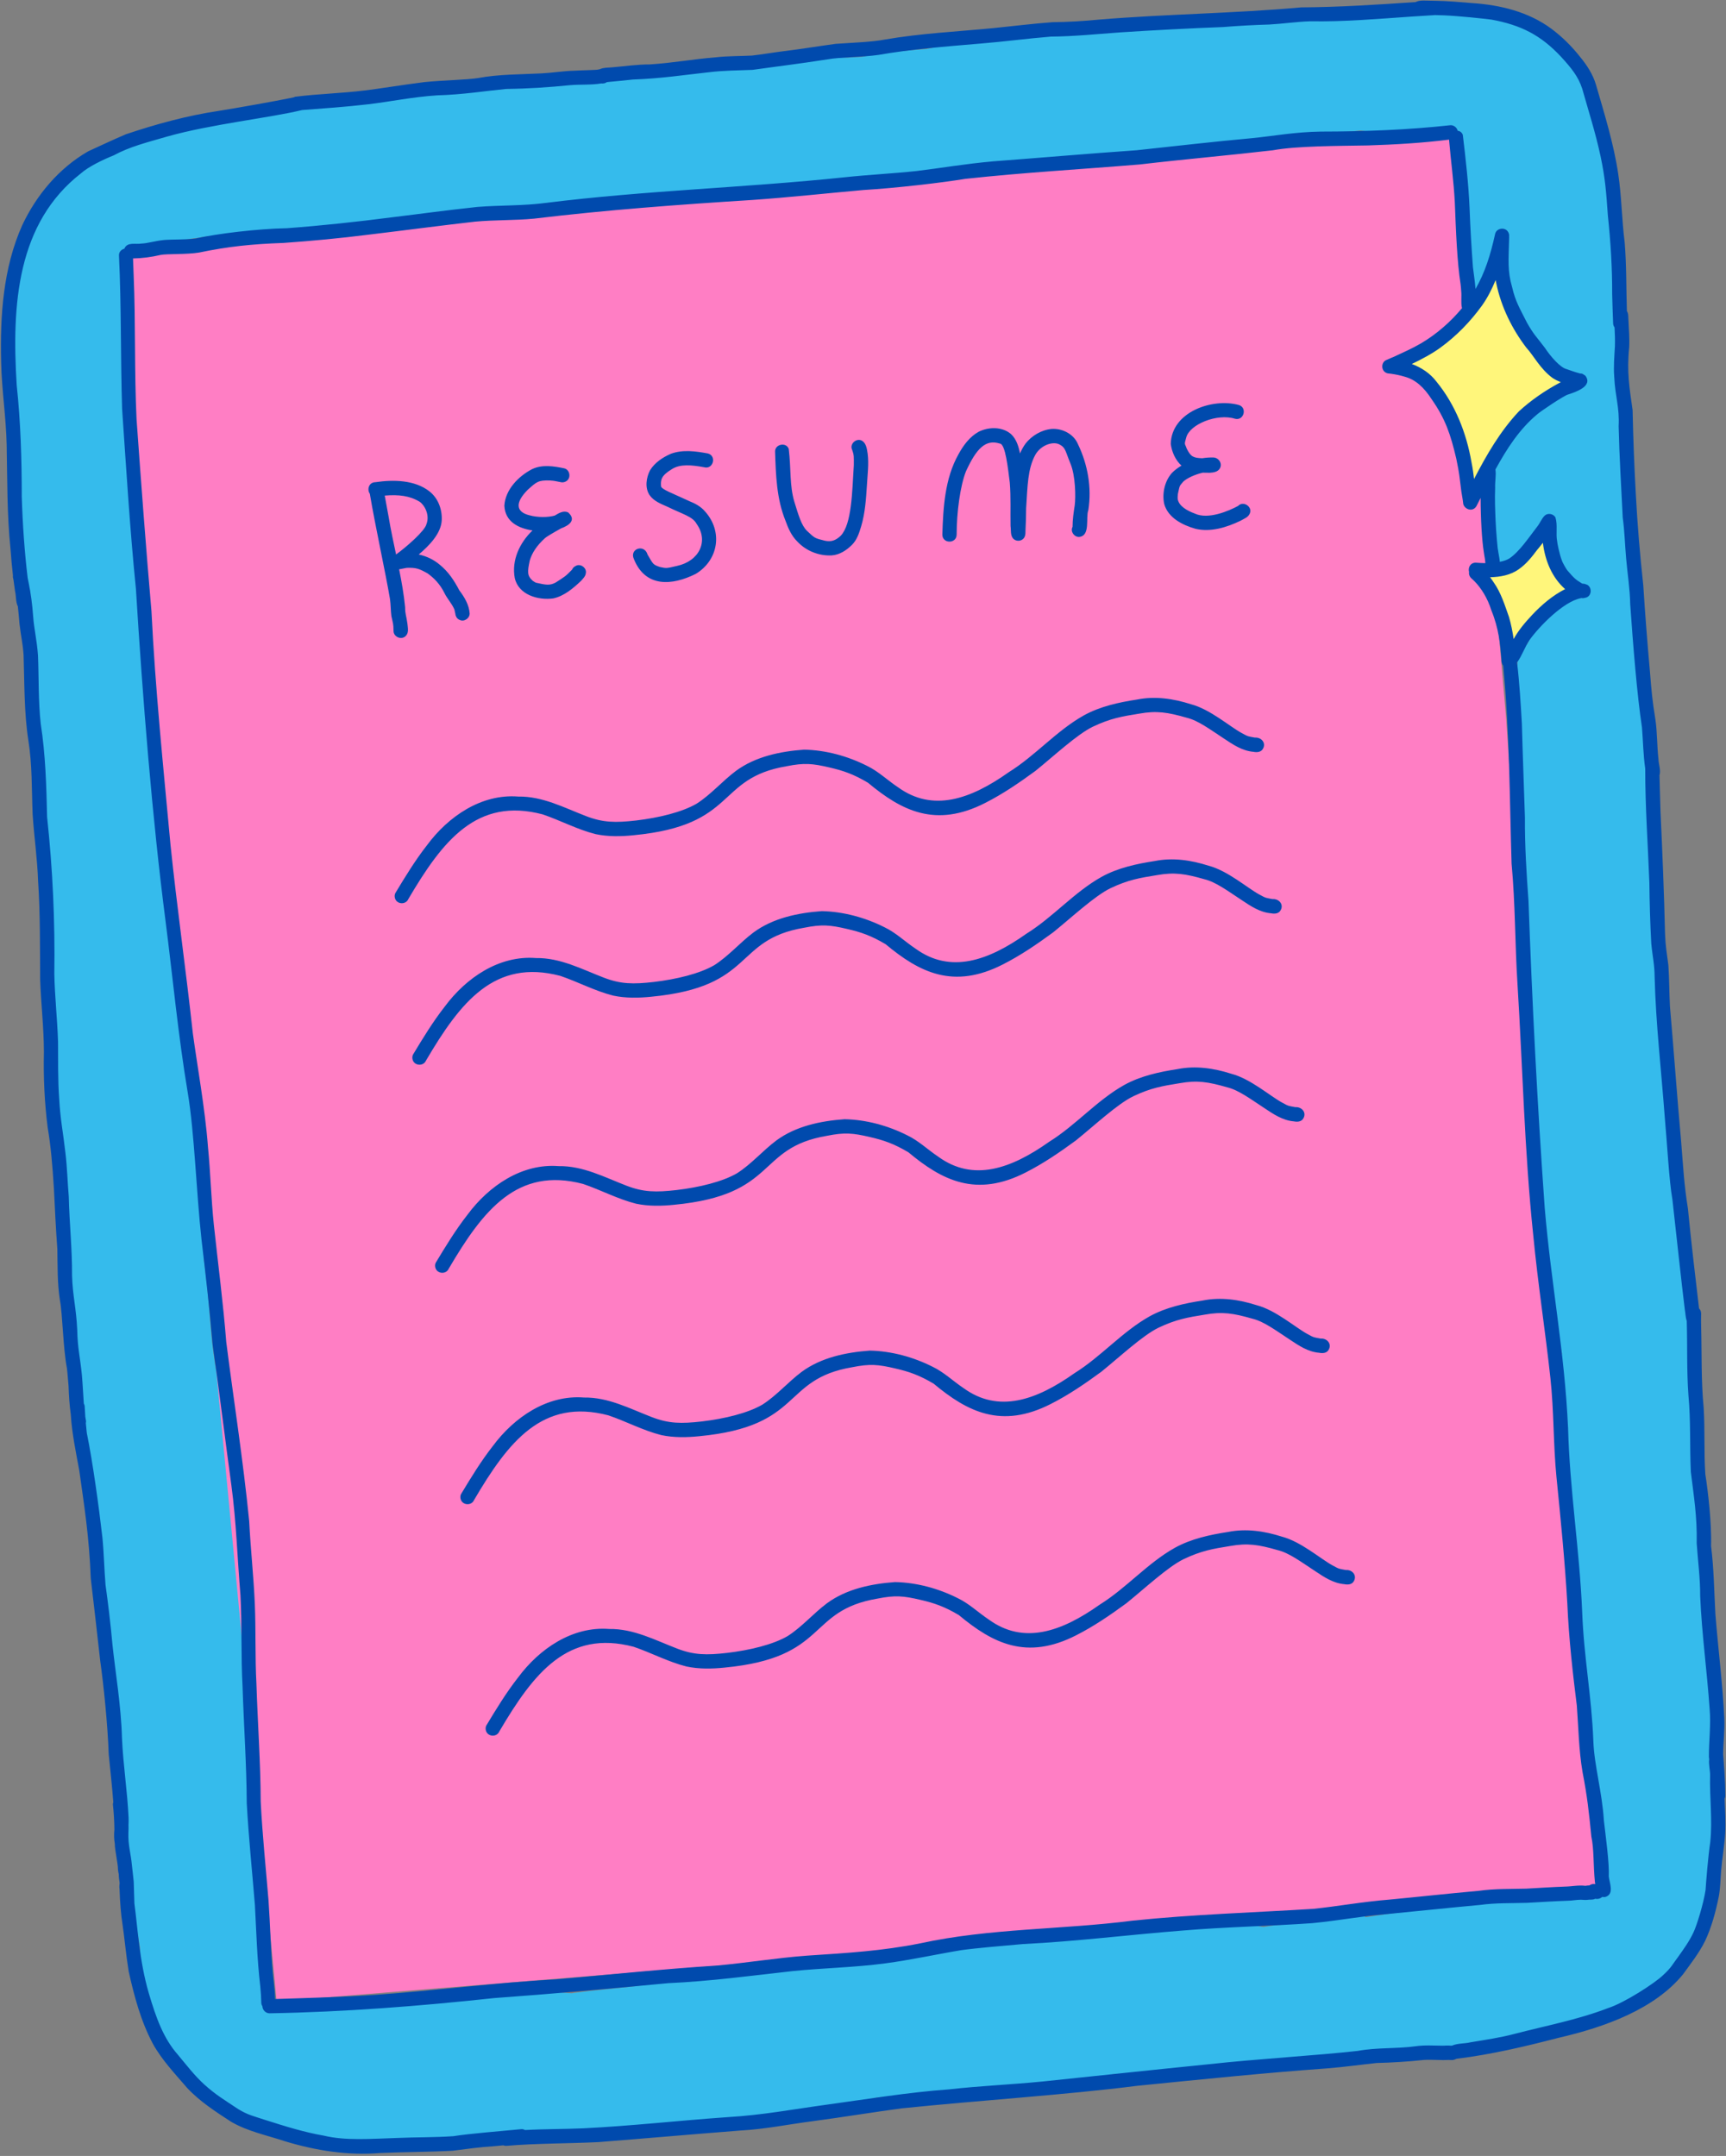<?xml version="1.0" encoding="UTF-8" standalone="no"?><svg xmlns="http://www.w3.org/2000/svg" xmlns:xlink="http://www.w3.org/1999/xlink" fill="#004aad" height="452.7" preserveAspectRatio="xMidYMid meet" version="1" viewBox="-0.2 -0.1 362.4 452.7" width="362.4" zoomAndPan="magnify"><rect x="-0.2" y="-0.1" width="362.4" height="452.7" fill="#808080" stroke="none"/><g id="change1_1"><path d="M318,168.52c0.01-0.06,0.02-0.12,0.03-0.17c0,0,0,0,0,0C318.02,168.41,318.01,168.47,318,168.52z M8.21,154.93c0.01,0.04,0.01,0.09,0.02,0.14c0,0,0-0.01,0-0.01C8.23,155.01,8.22,154.97,8.21,154.93z M359.74,387.81 c-0.4,2.03-0.49,4.17-0.92,6.21c0.7,0.92,0.62,2.29,0.47,3.43c-0.27,6.52-2.7,10.72-7.6,14.88c-0.03,0.03-0.06,0.06-0.09,0.09 c-1.32,1.8-2.7,3.57-4.32,5.1c-1.49,1.26-3.18,2.27-4.89,3.2c-1.4,0.78-2.89,1.38-4.39,1.95c-0.79,0.26-1.63,0.6-2.48,0.63 c-2.74,1.25-5.52,2.31-8.3,3.25c-6.66,2.18-13.68,3.24-20.67,3.47c-3.23,0.08-6.43-0.54-9.66-0.3c-2,0.1-3.25,0.56-6.48,1.07 c-2.91,0.31-5.86,0.54-8.79,0.5c-0.46,0.33-1.03,0.53-1.68,0.5c-4.11,0.58-12.86,1.71-19.21,1.9c-3.25,0.23-6.98,1.16-11.73,2 c-1.47,0.4-2.87,0-3.6-0.9c-1.2,0.09-2.4,0.1-3.6,0.02c-2.8,0.22-5.6,0.46-8.4,0.67c-1.35,0.22-2.71,0.43-4.06,0.65 c-6.2,1.12-12.38,2.31-18.66,2.86c-7.9,1.14-15.89,0.32-23.81,1.06c-0.93,0.1-1.87,0.19-2.8,0.27c-1.39,0.33-2.88,0.43-4.22,0.83 c-10.39,2.32-18.57,3.35-28.09,4.47c-3.3,0.37-4.87-0.12-7.02-0.3c-1.12,0.56-2.52,0.7-3.68,1.04c-6.76,1.52-13.7,1.55-20.6,1.28 c-4.42,0.16-8.85,0.17-13.27,0.02c-0.66-0.04-1.32-0.09-1.98-0.14c-0.12,0.23-0.27,0.47-0.47,0.69c-1.42,1.23-3.56,0.73-5.3,1 c-4.38,0.26-8.75,0.52-13.13,0.68c-6.9,0.44-15.12-0.23-18.97-0.88c-0.23,0-0.46,0.01-0.68-0.01c-0.02,0-0.04,0-0.07,0V449 c-0.39-0.03-0.77-0.1-1.11-0.26c-4.42-0.63-8.63-2.18-12.8-3.75c-2.46-0.95-4.55-2.6-6.8-3.93c-2.78-1.62-5.45-3.51-7.5-6.02 c-0.65-0.85-1.59-1.76-1.64-2.87c-0.7-0.82-1.46-1.77-2.31-2.92c-0.51-0.67-0.96-1.38-1.41-2.09c-0.56-0.78-1.25-1.7-1.66-2.62 c-0.01-0.01-0.02-0.02-0.02-0.04c0,0,0,0,0.01,0c-0.38-0.86-0.5-1.73-0.03-2.5c-0.57-0.86-0.94-1.82-1.15-2.83 c-0.95-3.41-0.85-7.01-1.01-10.53c-0.01-0.05-0.01-0.11-0.02-0.16c0.09,0.72-0.26-1.47-0.43-2.52c-0.46-1.64-0.85-3.29-1.05-4.99 c-0.02-1.67,0.42-3.32,0.17-5c-0.63-3.77-2.26-14.01-2.39-20.28c-0.15-3.24-0.85-6.43-0.75-9.68c-0.37-5.54-0.69-11.08-1.17-16.61 c-0.06-0.56-0.12-1.12-0.19-1.68c-0.24-0.63-0.36-1.34-0.46-1.98c-0.46-2.41-0.65-4.87-1.22-7.25c-1.09-3.06-1.15-6.28-1.39-9.48 c-1.12-7.19-1.09-17.95-2.18-27.19c-0.8-6.54-1.98-18.16-2.98-25.41c-0.36-3.06-0.23-6.14-0.22-9.22c-0.15-2.03-0.21-4.05-0.2-6.08 c-0.4-1.84-0.86-3.69-1.35-5.19c-0.78-3.55,0.29-5.06,0.25-7.35c-0.48-3.2-0.95-6.4-1.26-9.61c-0.13-3.99-0.28-7.97-0.66-11.95 c-0.06-2.12-0.21-4.39-0.41-6.43c-0.02-0.14-0.05-0.29-0.07-0.43c-0.27-1.64-0.51-3.28-0.73-4.93c-0.11-0.89-0.31-1.85,0.2-2.66 c0.21-0.31,0.44-0.56,0.69-0.75c0-0.29,0.01-0.59,0.01-0.88c-0.19-1.37-0.39-2.86-0.58-4.65c-0.29-2.64-0.31-5.3-0.29-7.95 c-0.04-0.27-0.07-0.55-0.11-0.84c-0.43-4.57-1.06-9.14-0.51-13.72c-0.17-3.93-0.32-7.85-0.26-11.79c-0.09-1.56-0.1-3.12-0.08-4.67 c-0.1-0.43-0.14-0.88-0.19-1.33c-0.07-0.3-0.24-1.2-0.31-1.59c-0.13-0.72-0.3-1.44-0.41-2.17c-0.42-2.3-0.29-4.63-0.35-6.95 c0-0.08-0.01-0.15-0.01-0.21c0.01,0.07,0.02,0.14,0.04,0.24c-0.01-0.08-0.03-0.17-0.04-0.25c-0.03-0.38-0.07-0.48-0.02-0.13 c-0.21-1.32-0.46-2.65-0.5-3.99c0.13-3.29-0.48-6.54-0.58-9.82c-0.1-5.32-0.77-6.47-1.53-12.12c-0.58-2.94-0.27-5.91-0.19-8.89 c-0.29-1.4-0.59-2.79-0.87-4.19c-0.38-2.31-1.1-4.68-0.72-7.03c0.07-0.22,0.16-0.42,0.26-0.61c-0.09-0.8-0.17-1.61-0.25-2.41 c-0.34-3.76-0.49-7.54-0.46-11.31c-0.61-1.36-0.57-3.45-0.53-5.13C2.8,88.26,2.75,87.08,2.7,85.9c-0.18-3.86-0.27-7.72-0.08-11.58 c-0.26-1.95-0.28-3.91-0.07-5.87c0.1-1.68,0.3-3.34,0.57-4.99c-0.01-0.08-0.01-0.16-0.02-0.24c0.09-1.61,0.52-3.19,0.77-4.78 c0.44-2.52,0.66-5.14,1.64-7.52c0.88-1.58,1.74-3.2,2.68-4.75c2.66-5.44,6.64-10.34,12.06-13.07c2.39-1.45,4.93-2.64,7.55-3.62 c1.29-0.5,2.61-0.98,3.96-1.3c0.66-0.99,1.92-1.41,3.04-1.66c1.44-0.33,2.9-0.51,4.37-0.67c5.84-1.39,13.9-3.06,19.48-3.36 c4.38-0.5,8.76-0.45,13.15-0.35c4.51-0.91,9.12-1.35,13.7-1.76c1.66-0.21,3.74-0.57,6.91-0.77c1.54-0.07,3.09-0.1,4.63-0.17 c0.15-0.02,0.3-0.04,0.45-0.05c8.15-1.07,23.66-1.69,33.25-2.89c0.31-0.09,0.62-0.17,0.93-0.24c0.42-0.08,0.85-0.13,1.28-0.18 c-0.77,0.11,0.57-0.12,1.11-0.11c0.24,0.01,0.49,0.04,0.74,0.08c2.6-0.41,5.26-0.54,7.92-0.62c4.85-0.83,9.75-1.39,14.66-1.77 c1.46-0.1,2.92-0.21,4.39-0.29c3.43-0.54,6.96-1.06,10.58-1.42c1.81-0.11,3.61-0.04,5.42,0.05c0.26-0.02,0.51-0.03,0.76-0.04 c0.75-0.05,1.49-0.09,2.24-0.11c1.51-0.34,3.14-0.68,5.01-0.86c2.81-0.33,5.62-0.6,8.44-0.79c0.33-0.06,0.66-0.13,1-0.18 c5.67-1.58,11.54-2.39,17.4-2.84c3.54-0.24,7.09-0.12,10.61-0.58c3.85-0.22,7.7-0.48,11.56-0.58c4.39,0.23,8.75,0.18,13.12-0.25 c7.26-0.59,14.52-1.14,21.8-1.41c4.67-0.22,9.36-0.6,14.03-0.32c7.92-1.03,20.86-2.15,30.53-0.26c0.01,0,0.03,0,0.04,0.01 c0.26,0.03,0.34,0.04,0.32,0.04c1.41,0.14,2.87,0.07,4.18,0.63c0.69,0.26,1.22,0.82,1.86,1.16c0.86,0.52,1.79,0.9,2.68,1.36 c1.19,0.69,2.66,1.14,3.52,2.26c2.42,1.3,3.98,3.74,5.04,6.21c1.47,3.6,1.71,4.1,3.06,7.65c0.53,2.02,0.88,4.07,1.15,6.14 c0.48,1.95,0.77,3.86,1,5.68c0.38,1.61,0.77,3.21,0.94,4.86c0.1,1.25,0.13,2.51,0.17,3.77c0.12,1.28,0.17,2.57,0.2,3.86 c0.05,0.61,0.12,1.23,0.21,1.84c0.61,3.77,0.76,7.58,0.99,11.39c0.07,0.67,0.14,1.33,0.21,2c-0.16,0.05-0.31,0.12-0.46,0.2 c0,0.02,0,0.04,0.01,0.05c0.39,5.27,0.57,10.55,0.9,15.82c0.3,5.09,0.06,10.2,0.24,15.29c0.06,1.19,0.18,2.38,0.28,3.58 c0.05,0.27,0.09,0.54,0.15,0.81c0.43,1.98,0.93,3.82,0.94,5.85c0.01,2.06,0.03,4.12,0.21,6.16c0.21,2.41,1.06,4.59,1.57,6.94 c0,0.01,0.01,0.03,0.01,0.04c0.24,1.98,0.5,4.22,0.78,7.02c0.35,11.96,0.96,23.9,1.89,35.84c0.01,0.76-0.19,1.43-0.53,2 c0.08,1.61,0.15,3.21,0.23,4.82c0.13,4.01,0.25,8.02,0.27,12.03c0.03,2.32,0.04,4.65,0.06,6.97c0.58,2.04,0.34,4.26,0.52,6.38 c1.18,2.43,0.57,7.33,0.88,9.33c0.33,3.09,0.77,6.13,1.19,9.33c0.57,3.77,1.17,7.75,1.35,12.34c-0.06,1.69,0.51,4.08-0.7,5.33 c0.25,5.05,1.07,10.04,1.66,15.12c1.17,10.3,2.38,20.62,2.75,30.98c0.1,0.1,0.21,0.19,0.29,0.31c0.56,0.58,0.54,1.45,0.54,2.2 c0,1.48,0.01,2.95,0.05,4.43c0.21,6.28,0.26,12.56,0.43,18.84c0.03,1.42,0.06,2.83,0.07,4.25c0.1,0.12,0.2,0.23,0.27,0.37 c0.69,1.61,0.25,3.95,0.53,5.76c0.18,4.02,0.72,8.02,1.1,12.03c0.52,5.24,0.79,11.65,0.92,17.77c0.18,1.8,0.36,3.59,0.51,5.39 c0.51,7.2,0.95,14.4,1.04,21.62c0.08,3.01,0.56,6.03,0.25,9.03c-0.04,0.26-0.11,0.5-0.21,0.74c0.19,0.24,0.34,0.52,0.42,0.85 C360.72,381.53,360.08,384.72,359.74,387.81z M337.51,393.74c-1.1-1.41-0.72-4.16-1.09-5.87c-0.04-1.19-0.31-2.46-0.24-3.67 c-0.29-1.14-0.52-2.29-0.71-3.45c-0.4-1.04-0.43-2.25-0.66-3.33c-0.46-2.86-0.64-5.75-0.6-8.64c0.13-1.24-0.16-2.65,0.02-3.91 c-0.17-1.25-0.33-2.51-0.45-3.77c0-0.02,0-0.03,0-0.04c-0.12-0.89-0.25-1.78-0.35-2.67c-0.1-0.75-0.23-1.56,0.03-2.28 c-0.37-1.79-0.74-3.63-1.03-5.4c-0.99-6.8-1.51-13.66-2.08-20.5c-0.16-2.53-0.22-5.07-0.24-7.61c0.05-0.88-0.08-1.96,0.03-2.92 c-0.2-1.34-0.37-2.68-0.55-4.02c-0.63-3.88-1.16-7.78-1.47-11.71c-0.51-4.03-0.75-10.45-0.99-14.19c-0.05-0.13-0.1-0.27-0.13-0.41 c-0.25-1.31-0.54-2.79,0.07-4.04c0.08-0.14,0.17-0.26,0.27-0.38c0.09-0.24,0.19-0.47,0.36-0.68c0.02-0.03,0.05-0.05,0.07-0.07 c-0.58-2.7-1.01-5.45-1.55-8.15c-0.39-2.6-0.76-5.21-1.11-7.82c-0.35-1.85-0.69-3.71-0.99-5.57c-0.3-1.88-0.39-4.69-0.45-7.1 c-0.16-1.28-0.41-2.79-0.4-4.13c-0.67-4.06-1-8.21-1.42-12.27c-0.05-1-0.09-2-0.13-3c-0.37-2.73-0.72-5.45-1.01-8.19 c-0.38-4.38-0.54-9.72-0.95-13.39c-0.02-0.1-0.03-0.19-0.05-0.29c-0.1-0.98-0.44-2.08-0.43-3.1c-0.01-0.05-0.01-0.1-0.02-0.15h0.02 c0.03-0.64,0.22-1.25,0.72-1.77c0.31-0.32,0.7-0.52,1.12-0.63c-0.5-2.86-1.06-5.86-1.47-9.31c-0.61-7.64-0.9-18.57-1.13-25.87 c-0.26-0.19-0.48-0.43-0.65-0.74c-0.71-1.18-0.06-2.56,0.07-3.82c0.02-0.13,0.04-0.25,0.06-0.38c-0.05,0.34-0.07,0.77,0,0.06 c0.01-0.08,0.02-0.15,0.03-0.22c0,0,0-0.01,0-0.01c0,0,0,0,0,0.01c0.01-0.07,0.02-0.14,0.03-0.2c0.15-0.76,0.64-1.38,1.26-1.77 c-0.24-3.25-0.4-6.33-0.46-9.06c-0.13-2.81-0.23-5.63-0.34-8.45c-0.26-1.3-0.46-2.6-0.55-3.93c-0.03-1.72,0.18-3.43,0.44-5.12 c-0.11-1.75,0.62-3.6,2.01-4.6c1.41-2.82,3.32-5.37,5.44-7.69c1.5-1.55,3.15-3.1,5.16-3.9c-0.01-0.06-0.03-0.11-0.04-0.17 c-1.78-1.07-3.21-2.74-3.91-4.7c-0.95-2.7-1.57-5.54-1.88-8.4c-0.47,0.47-0.95,0.92-1.41,1.4c-1.78,1.92-3.69,3.79-5.96,5.12 c-3.9,4.31-7.05-1.26-5.64-5.7c0.03-0.03,0.06-0.05,0.09-0.08c0.09-0.85,0.26-1.7,0.25-2.52c0.28-3.42,0.81-6.81,0.99-10.24 c-0.22-3.39,2.66-5.77,4.78-8.04c2.2-2.19,4.65-4.1,7.11-6c-0.33,0.25-0.69,0.53-0.22,0.17c0.45-0.35,3.76-3.4,6.89-3.71 c-0.18-0.44-0.15-0.63-0.42-1.09c-0.39-0.19-0.8-0.34-1.16-0.58c-3.96-2.74-6.74-4.61-10.22-10.22c-1.17-1.89-2.02-3.95-2.87-6 c-1.04-2.35-2.2-4.64-3.09-7.05c-0.06,0.1-0.12,0.21-0.18,0.31c-0.29,0.56-0.67,1.1-1.07,1.57c-0.01,0.01-0.01,0.02-0.02,0.03 c0,0,0,0-0.01,0c0,0,0,0,0,0.01c0,0,0,0,0,0c-0.37,0.35-0.77,0.6-1.16,0.79c-0.01,0.14-0.03,0.27-0.06,0.41 c0.06,0.35,0,0.73-0.26,1.07c-0.02,0.04-0.05,0.07-0.07,0.11c-0.19,0.57-0.46,1.15-1.05,1.36c-0.8,0.39-1.79-0.13-2.02-0.97 c0-0.03,0-0.06-0.01-0.09c-0.2-0.29-0.33-0.66-0.31-1.11c0.01-0.33,0.05-0.67,0.13-0.99c-1.7-1.05-2.67-3.31-1.49-5.35 c0.06-1.88,0.28-3.85,1.25-5.44c0.05-1.57-0.29-4.66-0.58-7.65c-0.25-2.06-0.9-5.76-2.08-10.31c-0.14-0.66-0.33-1.32-0.49-1.99 c-3.29-0.17-6.57-0.5-9.86-0.45c-0.26-0.01-3.8,0.69-6.12,0.55c-1.96-0.13-2.51-0.28-3.38-0.37c-1.57,0.16-3.14,0.34-4.72,0.44 c-2.87,0.23-5.74,0.38-8.62,0.43c-3.66,0.6-7.23,1.74-10.96,1.86c-4.52,0.14-9.03,0.37-13.54,0.65c-0.58-0.01-1.15,0-1.72,0 c-3.17,0.58-6.38,1.03-9.52,1.7c-7.29,0.94-12.41,1.44-18.59,2.2c-5.43,0.48-10.89,0.06-16.31,0.74c-3.54,0.3-3.8,0.45-7.55,1.19 c-2.41,0.35-6.97,0.95-8.45,1.05c-0.19,0.04-0.37,0.09-0.56,0.13c-1.08,0.39-2.07,0.15-2.76-0.4c-1.97,0.27-3.94,0.53-5.91,0.77 c-4.63,0.64-9.29,0.87-13.95,1c-0.24,0.05-0.49,0.11-0.73,0.15c-8.8,1.07-14.45,1.53-21.15,2.63c-3.98,0.58-8.03,0.38-12.03,0.33 c-1.77-0.09-3.55-0.18-5.33-0.21c-0.56-0.04-1.16,0.04-1.7-0.08c-0.01,0-0.02,0-0.03,0c-8.45,0.81-16.89,1.74-25.33,2.7 c-8.43,0.87-16.83,1.88-25.24,2.88c-7.61,0.5-16.43,1.44-22,2.26c-1.39,0.17-2.87,0.66-4.25,0.28c-0.37-0.09-0.7-0.28-0.97-0.52 c-0.47,0.08-0.95,0.16-1.41,0.23c-0.14,0.03-0.27,0.04-0.41,0.07c-0.01,0-0.02,0-0.03,0.01c0,0-0.01,0-0.01,0 c-0.35,0.06-0.71,0.1-1.06,0.13c-0.96,0.14-2.12,0.34-3.28,0.44c-0.02,0-0.05,0.01-0.07,0.01c-0.1,0.01-0.2,0.01-0.3,0.02 c-0.87,0.06-1.72,0.06-2.48-0.07c-0.26,0.05-0.53,0.1-0.79,0.15c-1.95,0.49-3.87,1.14-5.87,1.39c-0.19,0.44-0.39,0.85-0.58,1.22 c-0.09,0.19-0.27,0.62-0.45,1.02c0.18,2.19-0.34,4.39-0.59,6.56c-0.08,1.66-0.11,3.32-0.02,4.98c0.42,7.51,0.58,15.03,0.6,22.55 c-0.27,7.71,0.65,15.38,0.69,23.08c0,0.02,0,0.03,0,0.05c0.44,1.28,0.49,2.89,0.77,4.02c0.05,0.38,0.09,0.77,0.13,1.16 c0.82,5.82,0.86,11.72,1.32,17.58c0,0,0,0.01,0,0.01c0.29,0.24,0.53,0.55,0.67,0.94c0.07,0.4,0.11,0.81,0.16,1.22 c0.01-0.07,0.02-0.12,0.02-0.14c-0.01,0.05-0.01,0.11-0.01,0.16c0.53,4.46,0,9.07,0.36,13.56c0.37,8.23,2.04,13.78,2.68,22.63 c0.48,4.86,1.44,9.81,0.96,14.7c-0.02,0.11-0.06,0.21-0.09,0.31c1.88,12.54,3.36,24.65,4.82,35.77c0,0.24-0.04,0.47-0.1,0.68 c0.94,7.36,1.76,14.53,2.56,23.03c0.01,0.26-0.03,0.51-0.1,0.74c0.39,5.57,0.59,11.15,0.97,16.72c0.14,0.99,0.27,2.02,0.38,3.12 c1.04,8.34,0.95,13.93,2.42,21.35c1.62,8.82,3.69,17.57,4.48,26.52c0.08,3.13,0.93,6.91-0.27,9.88c0.85,11.4,2.53,22.75,1.94,34.2 c-0.06,2.72-0.12,5.45,0.08,8.16c0.75,6.4,1.57,11.22,2.45,18.62c0.51,4.76,0.52,9.54,0.9,14.31c0.4,4.3,0.92,5.83,1.31,10.73 c-0.16,2.83-0.48,2.22-0.41,4.76c0.05,1.88,0.32,3.18,0.69,4.86c0.51-0.01,1.03-0.03,1.54-0.02c3.52,0.07,7.04,0.04,10.56-0.19 c5.73-0.76,11.48-0.13,17.22-0.16c8.32-0.49,13.19-1.71,21.59-2.35c3.52-0.39,7.03-0.21,10.54,0.12c0.61,0.04,1.22,0.08,1.83,0.12 c0.12-0.02,0.24-0.04,0.36-0.07c4.28-0.56,8.58-0.91,12.87-1.41c5.87-0.73,11.02-1.49,17.14-2.22c8.45-0.51,17.25-1.59,24-2.51 c0,0,0.01,0,0.01,0c0,0,0,0,0,0c0.22-0.03,0.45-0.06,0.66-0.09c0.3-0.01,0.57,0.06,0.82,0.15c4.77-1.1,9.52-2.35,14.42-2.72 c7.44-0.72,14.93-0.73,22.38-1.41c7.54-0.64,17.35-3.08,25.59-3.36c6.27,0.15,12.46-1.71,18.72-1.33c2.76,0.22,5.5,0.61,8.23,1.05 c1.47-0.24,2.94-0.41,4.42-0.53c0.43-0.45,1-0.77,1.63-0.8c3.99-0.24,10.52-0.5,12.26-0.9c0.16-0.02,0.32-0.05,0.47-0.08 c0.6-0.18,1.23-0.26,1.87-0.13c0.3,0.08,0.58,0.21,0.82,0.39c2.8-0.41,5.6-0.83,8.41-1.21c6.41-0.95,9.39-1.4,15.6-2.61 c4.44-0.37,8.88,0.13,13.32,0.11c3.07-0.51,6.15-0.94,9.24-1.33c1.34-0.06,2.71-0.34,4.05-0.32 C337.26,396.04,337.3,394.83,337.51,393.74z" fill="#35bbec"/></g><g id="change2_1"><path d="M305.43,27.78l10.62,123.11l6.26,95.17l15.01,151.47L57.88,420.14L33.95,170.04l-6.29-69.17l-1.09-48.21" fill="#ff7ec4"/></g><g id="change3_1"><path d="M329.81,123.66c-0.06,1.04-0.89,1.76-1.82,2.1c-0.32,0.18-1.35,0.68-1.82,0.86 c-0.33,0.15-0.81,0.37-1.03,0.51c-0.16,0.1-0.31,0.19-0.42,0.27c-2.03,1.67-2.04,2-3.48,4.83c-0.33,0.84-0.54,1.76-1.17,2.43 c-0.96,0.95-2.61,0.99-3.56,0.01c-0.8-0.8-0.76-1.96-0.88-3.02c-0.14-1.42-0.6-3.73-1.24-6.68c0-0.01,0-0.01-0.01-0.02 c-0.06-0.06-0.11-0.12-0.18-0.18c-0.34-0.24-0.7-0.46-1.07-0.67c-0.86-0.4-1.41-1.33-1.42-2.26c-0.1-0.94,0.28-1.92,1.18-2.43 c1.02-0.59,2.08-0.26,3.07,0.21c0.38-0.54,0.94-0.96,1.56-1.21c0.77-0.49,1.56-0.98,2.43-1.06c0.06-0.12,0.13-0.23,0.18-0.35 c0.7-1.24,0.98-3.05,2.43-3.62c1.29-0.65,3.04,0.24,3.38,1.62c0.15,0.96,0.19,1.91,0.3,2.87c0.12,0.9,0.15,1.47,0.53,2.17 c0.05,0.05,0.11,0.1,0.17,0.15c0.19,0.14,0.47,0.35,0.68,0.47c0.17,0.11,0.34,0.2,0.52,0.29 C329.24,121.34,330.05,122.51,329.81,123.66z M316.96,90.16c0.04-0.05,0.09-0.11,0.15-0.19c2.07-2.06,4.36-3.91,6.43-5.98 c0.1-0.09,0.2-0.17,0.3-0.25c0.95-0.71,2.1-1.05,3.07-1.71c1.77-0.9,1.96-3.55,0.18-4.55c-0.72-0.51-1.6-0.74-2.35-1.2 c-0.13-0.07-0.25-0.14-0.35-0.21c-1.87-1.94-2.45-2.72-3.37-4.04c-0.72-1.31-1.06-2.68-2.34-5.22c-1.11-1.82-0.91-1.1-1.59-2.32 c-0.04-0.08-0.08-0.14-0.1-0.19c-0.32-0.87-0.6-1.76-0.76-2.67c-0.13-1.26-0.11-2.7-1.37-3.37c-1.68-1.04-4.03,0.45-3.74,2.43 c0,0,0,0,0,0c0,0.03,0.01,0.06,0.01,0.1c-0.02,0.31-0.15,1.26-0.34,2.3c-0.02,0.01-0.04,0.01-0.06,0.03 c-0.95,0.6-1.39,1.67-1.98,2.58c-0.98,1.31-1.08,1.58-2.86,3.52c-1.89,1.79-1.39,1.39-3.67,2.68c-0.8,0.41-1.48,1.01-2.25,1.45 c-1.7,0.63-0.76,0.08-2.66,0.63c-1.63,0.55-2.04,2.9-0.8,4.05c1.4,1.1,1.79,0.6,2.11,0.78c0.26,0.04,0.64,0.16,0.88,0.24 c0.11,0.06,0.22,0.12,0.32,0.19c0.03,0.03,0.06,0.05,0.09,0.08c0.21,0.18,0.39,0.38,0.57,0.6c1.27,1.81,1.51,1.82,2.77,4.54 c1.31,2.17,0.98,3.01,2.78,5.83c0.12,0.13,0.26,0.22,0.4,0.31c0.1,0.68,0.17,1.22,0.19,1.55c0.12,1.83,0.25,3.65,0.39,5.48 c0.09,1.18-0.12,2.54,0.83,3.43c1,1.04,2.9,0.98,3.74-0.26c1.44-2.87,1.7-5.52,2.74-6.91C315.19,92.65,316.07,91.41,316.96,90.16z" fill="#fff67b"/></g><g id="change4_1"><path d="M85.01,133.42c0.67-0.68,0.41-1.69,0.34-2.53c-0.27-1.94-0.48-1.95-0.49-3.49c-0.26-2.68-0.73-5.33-1.26-7.97 c0.5-0.05,1.01-0.21,1.5-0.28c0.05-0.01,0.1-0.01,0.19-0.02c1.85-0.05,2.48,0.15,4.29,1.17c1.28,0.92,2.59,2.19,3.54,4.13 c0.58,1.18,1.51,2.15,2.05,3.36c0.04,0.1,0.08,0.23,0.09,0.33c0.04,0.21,0.1,0.41,0.14,0.62c0.01,0.14,0.06,0.41,0.14,0.54 c0.12,0.36,0.43,0.67,0.79,0.79c0.92,0.46,2.11-0.35,2.08-1.37c-0.13-1.82-1.08-3.4-2.16-4.83c-1.11-2.1-2.29-3.92-4.16-5.43 c-1.26-1.06-2.78-1.77-4.37-2.11c2.2-1.85,4.72-4.44,4.83-7.22c0.1-2.28-0.76-4.61-2.59-6.04c-3.08-2.42-7.6-2.47-11.33-1.92 c-1.41,0.01-1.8,1.55-1.18,2.42c1.19,7.03,3.3,16.58,4.23,22.09c0.18,1.2,0.14,2.41,0.3,3.61c0.38,1.75,0.41,1.5,0.45,3.08 C82.4,133.65,84.12,134.37,85.01,133.42z M81.42,108.55c-0.29-1.53-0.56-3.06-0.84-4.59c2.95-0.24,5.24,0.03,7.34,1.3 c0.99,0.68,2.19,2.74,1.41,4.73c-0.34,1.41-4.27,4.82-6.37,6.34C82.41,113.73,81.85,111.15,81.42,108.55z M105.7,106.11 c0.18-3.39,2.96-6.22,5.84-7.71c2.12-1,4.52-0.62,6.73-0.16c1.25,0.3,1.49,2.14,0.36,2.74c-0.34,0.2-0.77,0.26-1.16,0.15 c-1.48-0.27-0.96-0.24-2.2-0.34c-2.48-0.07-2.8,0.28-4.67,1.96c-2.65,2.66-2.52,4.61,0.29,5.33c1.77,0.51,3.99,0.48,5.39,0.08 c0.9-0.55,1.87-1.12,2.83-0.65c1.72,1.56,0.25,2.7-1.51,3.34c-1.48,0.81-3.17,1.83-3.31,1.99c-1.84,1.65-2.79,3.2-3.25,4.73 c-0.53,2.43-0.56,3.23,0.61,4.28c0.19,0.13,0.49,0.33,0.64,0.39c0.03,0.01,0.06,0.02,0.09,0.03c2.14,0.48,2.9,0.59,4.09-0.05 c1.8-1.17,2.03-1.24,3.37-2.63c0.21-0.15,0.08-0.54,1.09-0.97c0.98-0.3,2.09,0.62,1.87,1.65c-0.06,0.64-0.6,1.14-1,1.6 c-1.65,1.56-3.55,3.19-5.82,3.68c-3.21,0.44-7.3-0.74-8.1-4.28c-0.69-3.76,1.03-7.4,3.73-9.99 C108.67,110.84,105.87,109.47,105.7,106.11z M132.9,117.3c-1.01-2.18,2.2-3.26,2.87-0.94c1.23,2.11,1.14,2.09,2.6,2.6 c1.42,0.31,1.4,0.27,3.61-0.24c4.6-1,6.68-5.17,4.09-8.81c-0.85-1.58-2.92-2.02-6.05-3.57c-1.39-0.62-2.95-1.19-3.84-2.49 c-1.01-1.52-0.7-3.66,0.11-5.21c0.99-1.61,2.67-2.72,4.38-3.46c2.49-0.92,5.24-0.53,7.78-0.06c1.88,0.53,1.09,3.41-0.8,2.89 c-2.62-0.48-5.05-0.72-6.78,0.4c-2.22,1.35-2.41,2.21-2.27,3.66c0.03,0.06,0.07,0.12,0.11,0.18c0.09,0.11,0.6,0.5,1.49,0.91 c1.23,0.56,4.32,1.95,4.29,1.95c1.24,0.49,2.47,1.14,3.34,2.18c3.77,4.18,2.86,10.2-1.94,13.11 C140.88,122.9,135.32,123.29,132.9,117.3z M164.73,109.25c-1.88-4.61-2.03-9.61-2.19-14.51c-0.06-1.58,2.34-2.07,2.87-0.58 c0.51,4.26,0.15,7.65,1.17,11.08c0.89,2.9,1.48,4.94,2.63,6.1c1.68,1.57,1.59,1.56,3.79,2.1c1.28,0.26,2.2,0.02,3.35-1.07 c2.29-2.47,2.37-9.1,2.72-14.78c0-1.81,0.08-2.04-0.35-3.24c-0.61-1.26,0.96-2.61,2.13-1.87c0.86,0.57,0.98,1.76,1.13,2.71 c0.27,2.16-0.03,4.33-0.15,6.49c-0.19,2.93-0.37,5.89-1.21,8.72c-0.42,1.4-0.88,2.87-1.95,3.92c-1.14,1.14-2.59,2.08-4.23,2.2 c-2.7,0.14-5.4-0.94-7.24-2.92C165.98,112.4,165.29,110.82,164.73,109.25z M197.66,112.15c0.18-5.72,0.52-11.76,3.38-16.85 c1.01-1.86,2.33-3.66,4.21-4.72c2.1-1.07,4.98-1.13,6.83,0.47c1.13,1.06,1.6,2.59,1.88,4.07c0.31-0.71,0.68-1.4,1.14-2.04 c1.3-1.69,3.36-2.91,5.5-3.11c2.25-0.15,4.64,1.05,5.53,3.19c2.07,4.3,2.92,9.13,2.18,13.86c-0.6,1.55,0.51,5.44-1.96,5.62 c-1.04,0.02-1.83-1.14-1.37-2.08c0.01-0.01,0.01-0.02,0.02-0.04c0-1.51,0.22-2.99,0.45-4.48c0.23-1.69,0.19-6.25-0.91-8.84 c-1.02-2.48-1-3.27-2.15-3.9c-1.35-0.85-4.01-0.02-5.21,2.1c-1.61,2.95-1.62,6.48-1.93,11.21c-0.02,1.53-0.04,3.06-0.13,4.58 c0,0.23-0.01,0.46-0.02,0.69c0,0.05,0,0.05,0,0.01c-0.03,0.41-0.12,0.81-0.43,1.12c-0.56,0.58-1.56,0.58-2.12,0 c-0.65-0.7-0.44-1.77-0.57-2.65c-0.06-3.04,0.09-6.1-0.16-9.13c-0.38-2.91-0.9-8.13-2.09-8.19c-3-0.97-4.93,1.06-7.11,5.82 c-1.21,3.04-1.96,8.64-1.96,13.3C200.64,114.12,197.67,114.11,197.66,112.15z M245.88,99.19c0.59-0.59,1.26-1.09,1.99-1.52 c-1.27-1.15-2.03-2.88-2.25-4.55c0.14-6.68,8.64-9.7,14.26-8.19c1.88,0.53,1.09,3.41-0.8,2.89c-3.7-1.16-9.45,1.15-10.2,3.91 c-0.49,1.68-0.31,1.19,0.1,2.39c0.85,1.67,1.33,1.93,3.25,2c0.75-0.12,1.5-0.17,2.24-0.16c1.18-0.03,2.08,1.26,1.45,2.31 c-0.43,0.73-1.33,0.85-2.1,0.9c-0.49,0-0.98,0-1.48-0.02c-1.63,0.37-3.4,1.18-4.12,1.91c-0.79,0.97-0.68,0.61-1.09,2.48 c-0.01,0.05-0.01,0.09-0.02,0.13c-0.04,0.33-0.06,0.66-0.04,0.98c0.24,1.51,1.95,2.47,3.58,3.08c2.82,1.34,7.2-0.56,9.11-1.6 c1.09-1.16,3.13,0.2,2.43,1.64c-0.33,0.78-1.26,1.08-1.95,1.49c-2.88,1.38-6.22,2.42-9.4,1.68c-2.73-0.77-5.79-2.29-6.6-5.24 C243.77,103.48,244.35,100.89,245.88,99.19z M336.56,382.18c-0.37-6.03-2.04-11.64-2.21-16.66c-0.38-9.72-1.98-17.37-2.35-27.21 c-0.54-12.88-2.62-25.66-2.96-38.55c-0.74-16.26-3.56-30.23-4.91-46.31c-1.53-21.43-2.63-42.9-3.4-64.36 c-0.42-5.83-0.79-11.65-0.75-17.5c-0.2-6.58-0.47-13.15-0.64-19.73c-0.25-4.28-0.5-8.6-1.01-12.86c1.06-1.43,1.64-3.3,2.64-4.75 c2.14-2.96,7.15-8.04,10.73-8.74c0.36-0.12,0.16,0.15,1.18-0.15c1.13-0.39,1.22-2.1,0.18-2.67c-1.03-0.4-0.65-0.11-1.09-0.27 c-1.42-0.85-1.7-1.16-3.07-2.74c-0.18-0.18-1.02-1.62-1.15-2.07c-0.55-1.41-1-3.78-1-4.04c-0.32-1.65,0.14-3.43-0.36-5.02 c-0.42-0.76-1.55-0.99-2.21-0.42c-0.7,0.64-1.02,1.62-1.62,2.35c-1.7,2.19-3.72,5.26-5.83,6.67c-0.52,0.33-1.21,0.57-2.02,0.72 c-0.06-0.84-0.29-1.69-0.38-2.49c-0.06,0.08-0.42-3.97-0.51-6.18c-0.09-2.29-0.19-4.57-0.09-6.86c-0.06-1.27,0.24-2.61,0.06-3.86 c2.43-4.44,5.09-8.52,8.77-11.58c0.62-0.58,5.64-3.96,6.5-4.17c1.62-0.52,5.28-1.75,3.6-3.95c-0.96-0.69-0.69-0.3-1.33-0.52 c-0.88-0.24-1.73-0.55-2.59-0.85c-1.28-0.29-3.31-2.55-4.59-4.5c-1.63-2.17-2.34-2.75-3.74-5.26c-1.54-3.05-2.44-4.49-3.11-7.43 c-1.01-3.42-0.75-5.68-0.63-10.51c0-0.05-0.01-0.1-0.01-0.15c0.04-0.32-0.03-0.65-0.19-0.92c-0.61-1.12-2.44-0.89-2.74,0.36 c-1.01,4.58-2.14,8.1-4.12,11.58c-0.16-1.98-0.45-3.64-0.54-4.54c-0.31-4.14-0.56-8.29-0.71-12.43c-0.22-5.14-0.81-10.3-1.42-15.39 c-0.19-0.54-0.63-0.81-1.1-0.88c0-0.02,0-0.03,0-0.05c-0.17-0.63-0.79-1.11-1.45-1.1c-9.05,0.99-18.14,1.33-27.24,1.34 c-5.52,0.08-9.92,0.94-14.55,1.39c-8.06,0.73-16.1,1.67-24.15,2.53c-10.04,0.7-20.07,1.57-30.11,2.33 c-5.97,0.53-10.97,1.41-16.07,2.03c-5.05,0.54-10.13,0.78-15.18,1.32c-20.84,2.19-41.82,2.76-62.62,5.37 c-4.78,0.64-9.61,0.47-14.41,0.85c-6.83,0.73-11.91,1.45-17.97,2.18c-7.32,0.95-14.66,1.74-22.02,2.29 c-6.27,0.12-14.59,1.13-19.28,2.17c-2.19,0.27-4.41,0.14-6.61,0.31c-2.01,0.22-3.41,0.71-4.67,0.74c-1.23,0.23-2.96-0.39-3.57,1.02 c-0.01,0.02-0.01,0.04-0.02,0.06c-0.63,0.16-1.17,0.68-1.14,1.42c0.52,10.74,0.32,21.49,0.66,32.23c0.87,12.6,1.63,25.22,2.9,37.79 c1.41,23,3.43,48.21,6.21,69.66c1.54,12.04,2.66,24.12,4.67,36.1c1.43,8.57,1.79,20.83,2.89,30.86c0.87,7.34,1.71,14.68,2.33,22.04 c1.4,9.84,2.7,20.45,3.94,29.54c1.04,7.66,1.26,15.41,1.91,23.11c0.34,6.39,0.09,12.8,0.44,19.19c0.26,8.16,0.84,16.3,0.88,24.46 c0.39,7.14,1.13,14.25,1.71,21.37c0.31,5.71,0.46,11.43,1.13,17.11c0.11,1.12,0.19,2.25,0.21,3.38c-0.01,0.29,0.09,0.56,0.24,0.79 c0.01,0.79,0.7,1.49,1.5,1.48c15.78-0.28,31.49-1.51,47.17-3.2c12.19-0.88,24.36-1.97,36.53-3.13c8.74-0.39,17.4-1.56,26.09-2.53 c6.46-0.66,12.98-0.76,19.43-1.62c5.38-0.71,10.67-1.89,16.02-2.78c3.13-0.44,8.54-0.89,12.93-1.28 c11.23-0.55,22.38-1.97,33.58-2.84c9.04-0.77,18.12-0.91,27.18-1.55c5.85-0.57,9.64-1.39,15.3-1.87c7.12-0.68,12.53-1.28,19.96-1.96 c3.27-0.45,6.58-0.34,9.87-0.44c2.85-0.16,5.7-0.34,8.56-0.44c0.9-0.01,1.8-0.21,2.7-0.21c0.57,0.04,1.14,0.09,1.71-0.01 c0.18,0.01,0.81-0.02,1.03-0.08c0.1-0.03,0.2-0.07,0.3-0.12c0.52,0.13,1.07-0.04,1.47-0.38c0.23,0.05,0.47,0.05,0.7-0.01 c1.86-0.63,0.8-2.9,0.66-4.3C337.73,391.17,336.93,385.42,336.56,382.18z M318.7,119.42c1.59-1.1,2.77-2.62,3.92-4.15 c-0.02,0.05,0.49-0.57,1.13-1.4c0.45,3.7,1.88,7.27,4.67,9.73c-2.64,1.34-4.94,3.31-6.96,5.46c-1.45,1.55-2.83,3.17-3.85,5.03 c-0.22-1.56-0.53-3.11-0.97-4.62c-0.89-2.49-1.65-5.04-3.18-7.23c-0.43-0.62-0.61-0.9-0.79-1.13 C314.81,121.05,316.95,120.68,318.7,119.42z M310.94,64.1c1.2-1.68,2.11-3.5,2.89-5.39c0.05,0.27,0.1,0.53,0.16,0.79 c1.02,4.86,3.28,9.47,6.29,13.41c1.51,1.62,2.87,4.4,5.45,6.32c0.56,0.38,1.17,0.67,1.79,0.93c-0.07,0.03-0.14,0.06-0.22,0.1 c-3.09,1.65-6.02,3.66-8.6,6.03c-3.92,4.17-6.78,9.13-9.4,14.19c-0.12-1.05-0.27-2.2-0.54-3.53c-1.06-6.12-3.39-12.07-7.35-16.91 c-1.32-1.75-3.16-2.96-5.18-3.71c2.05-0.98,4.3-2.18,6.03-3.45C305.6,70.45,308.52,67.44,310.94,64.1z M333.86,395.61 c-0.12,0.04-0.23,0.1-0.33,0.18c-0.29,0.01-0.57,0.04-0.85,0.09c-1.43-0.19-2.84,0.14-4.27,0.16c-2.71,0.1-5.41,0.28-8.11,0.43 c-3.34,0.09-6.68-0.01-10,0.46c-6.92,0.62-12.23,1.22-18.53,1.82c-6.06,0.49-11.03,1.43-16.26,1.97 c-12.63,0.78-25.28,1.16-37.87,2.47c-14.85,1.91-29.97,1.57-44.64,4.77c-8,1.59-15.06,2.01-23.75,2.58 c-6.37,0.47-12.68,1.52-19.03,2.09c-11.23,0.71-22.42,1.91-33.63,2.89c-12.61,0.66-25.13,2.36-37.72,3.23 c-7.09,0.49-14.2,0.67-21.3,0.9c-0.07-1.81-0.29-3.61-0.48-5.41c-0.46-5.09-0.55-10.2-0.91-15.29c-0.57-6.91-1.29-13.81-1.64-20.74 c-0.03-8.27-0.64-16.51-0.9-24.77c-0.3-5.6-0.1-11.2-0.34-16.8c-0.25-5.79-0.89-11.56-1.18-17.35c-1.27-12.82-3.32-25.85-4.81-37.56 c-0.65-8.24-1.73-16.44-2.61-24.66c-0.57-5.46-0.7-10.95-1.24-16.41c-0.58-7.83-2.31-17.37-3.17-23.78 c-1.51-13.83-3.34-26.51-4.69-39.59c-1.51-16.35-3.2-32.68-4-49.08c-1.17-13.43-2.17-26.86-3.13-40.3 c-0.48-10.09-0.18-20.2-0.61-30.29c-0.04-1.15-0.08-2.3-0.13-3.45c1.95-0.04,3.89-0.29,5.79-0.74c1.24-0.26,5.49-0.07,8.08-0.5 c6.22-1.29,11.03-1.78,17.74-2.02c5.95-0.42,11.89-0.98,17.81-1.73c8.37-1,14.98-1.9,22.41-2.74c4.11-0.38,8.25-0.24,12.36-0.63 c15.24-1.83,30.53-2.96,45.85-3.92c7.79-0.55,15.56-1.4,23.33-2.09c6.71-0.4,16.32-1.51,21.43-2.35c12.17-1.32,24.4-2.01,36.6-3.02 c9.31-1.09,18.65-1.9,27.96-2.98c4.96-0.91,13.49-0.9,19.91-1.01c5.69-0.18,11.41-0.51,17.05-1.22c0.37,4.38,0.98,8.73,1.21,13.12 c0.23,5.92,0.47,12.53,1.22,17.28c0.03,0.26,0.12,1.1,0.12,1.35c0.14,1.17-0.11,2.49,0.17,3.64c-2.36,2.83-5.24,5.39-8.56,7.36 c-1.86,1.09-3.84,1.96-5.79,2.87c-0.09,0.04-0.17,0.07-0.26,0.11c0.86-0.38-1.04,0.44-1.4,0.6c-0.97,0.53-0.98,2.06,0,2.59 c0.28,0.17,0.59,0.2,0.94,0.22c0.04,0,0.07,0.01,0.1,0.01c1.02,0.14,2.03,0.35,3.01,0.65c2.21,0.61,3.96,2.2,5.58,4.7 c2.92,4.18,3.99,7.42,5.19,12.54c0.72,3.5,0.59,3.38,1.05,6.81c0.09,0.64,0.22,1.27,0.31,1.9c0.01,0.16,0.03,0.33,0.06,0.49 c0.04,1.29,1.96,2.13,2.8,0.72c0.3-0.58,0.59-1.15,0.88-1.73c0.01,4.31,0.26,8.85,0.67,11.38c0.2,1.41,0.27,1.36,0.32,2.32 c-0.64-0.01-1.31-0.04-2.02-0.1c-1.18,0-1.64,1.09-1.4,1.95c-0.08,0.52,0.14,1.06,0.55,1.39c0.02,0.02,0.04,0.04,0.06,0.06 c0.01,0.01,0.02,0.02,0.04,0.02c0.02,0.01,0.04,0.04,0.06,0.05c-0.04-0.03-0.06-0.05-0.09-0.07c0.21,0.18,0.39,0.39,0.59,0.57 c1.26,1.3,2.65,3.37,3.49,6.08c1.54,3.75,1.85,7.13,2.11,10.26c-0.05,0.48,0.1,0.96,0.36,1.33c1.34,13.8,1.34,27.69,1.76,41.55 c0.79,8.41,0.7,16.86,1.24,25.28c1.09,17.52,1.46,35.09,3.29,52.56c1.03,10.71,2.55,20.24,3.62,30.17 c0.76,6.93,0.59,13.92,1.28,20.85c0.88,8.79,1.76,17.6,2.27,26.42c0.31,7.47,1.21,15.23,2,21.53c0.35,4.66,0.41,9.34,1.2,13.95 c0.99,5.12,1.33,8.29,1.85,13.54c0.58,2.7,0.38,5.91,0.75,9.58c0.03,0.13,0.05,0.27,0.07,0.4 C334.45,395.47,334.14,395.47,333.86,395.61z M308.86,121.43C308.71,121.32,308.66,121.27,308.86,121.43L308.86,121.43z M308.86,121.43C308.86,121.43,308.86,121.43,308.86,121.43L308.86,121.43C308.87,121.43,308.86,121.43,308.86,121.43z M85.53,188.69c-0.51,1.19-2.3,1.14-2.76-0.06c-0.14-0.37-0.15-0.8,0.02-1.17c2.09-3.47,4.2-6.94,6.7-10.13 c4.45-6,11.38-10.78,19.13-10.17c5.1-0.08,9.61,2.33,14.24,4.11c3.54,1.37,6.17,1.41,10.53,0.91c4.71-0.56,9.59-1.73,12.67-3.52 c3.04-1.94,5.39-4.74,8.26-6.89c4.1-3.02,9.32-4.1,14.31-4.46c4.54,0.09,9.12,1.34,13.17,3.38c2.41,1.15,4.33,3.04,6.54,4.51 c7.29,5.28,15.19,2.57,23.26-3.15c5.63-3.5,10.01-8.71,15.8-11.95c3.42-1.88,7.3-2.72,11.13-3.31c3.81-0.77,7.66-0.19,11.32,0.98 c4.03,1.05,8.14,4.69,10.66,6.05c1.46,0.82,1.4,0.69,2.78,0.96c1.34-0.1,2.39,1.12,1.69,2.33c-0.38,0.74-1.27,0.8-2.01,0.65 c-2.31-0.19-4.25-1.49-6.12-2.74c-3.08-2.02-5.48-3.83-7.87-4.41c-4.01-1.15-6.3-1.52-10-0.86c-3.59,0.58-6.02,0.98-9.74,2.75 c-3.3,1.6-8.18,6.16-12.02,9.26c-3.37,2.47-6.84,4.85-10.57,6.74c-10.4,5.31-17.52,1.66-24.6-4.24c-3.05-1.82-5.26-2.56-8.05-3.2 c-3.63-0.86-5.37-1-9.04-0.27c-14.98,2.52-10.18,12.39-32.13,14.49c-2.64,0.27-5.36,0.32-7.97-0.23c-3.85-0.97-7.38-2.88-11.12-4.15 C99.94,167.26,92.77,176.37,85.53,188.69z M89.24,222.6c-0.51,1.19-2.3,1.14-2.76-0.06c-0.14-0.37-0.15-0.8,0.02-1.17 c2.09-3.47,4.2-6.94,6.7-10.13c4.45-6,11.38-10.78,19.13-10.17c5.1-0.08,9.61,2.33,14.24,4.11c3.54,1.37,6.17,1.41,10.53,0.91 c4.71-0.56,9.59-1.73,12.67-3.52c3.04-1.94,5.39-4.74,8.26-6.89c4.1-3.02,9.32-4.1,14.31-4.46c4.54,0.09,9.12,1.34,13.17,3.38 c2.41,1.15,4.33,3.04,6.54,4.51c7.29,5.28,15.19,2.57,23.26-3.15c5.63-3.5,10.01-8.71,15.8-11.95c3.42-1.88,7.3-2.72,11.13-3.31 c3.81-0.77,7.66-0.19,11.32,0.98c4.03,1.05,8.14,4.69,10.66,6.05c1.46,0.82,1.4,0.69,2.78,0.96c1.34-0.1,2.39,1.12,1.69,2.33 c-0.38,0.74-1.27,0.8-2.01,0.65c-2.31-0.19-4.25-1.49-6.12-2.74c-3.08-2.02-5.48-3.83-7.87-4.41c-4.01-1.15-6.3-1.52-10-0.86 c-3.59,0.58-6.02,0.98-9.74,2.75c-3.3,1.6-8.18,6.16-12.02,9.26c-3.37,2.47-6.84,4.85-10.57,6.74c-10.4,5.31-17.52,1.66-24.6-4.24 c-3.05-1.82-5.26-2.56-8.05-3.2c-3.63-0.86-5.37-1-9.04-0.27c-14.98,2.52-10.18,12.39-32.13,14.49c-2.64,0.27-5.36,0.32-7.97-0.23 c-3.85-0.97-7.38-2.88-11.12-4.15C103.65,201.17,96.48,210.28,89.24,222.6z M94.02,266.29c-0.51,1.19-2.3,1.14-2.76-0.06 c-0.14-0.37-0.15-0.8,0.02-1.17c2.09-3.47,4.2-6.94,6.7-10.13c4.45-6,11.38-10.78,19.13-10.17c5.1-0.08,9.61,2.33,14.24,4.11 c3.54,1.37,6.17,1.41,10.53,0.91c4.71-0.56,9.59-1.73,12.67-3.52c3.04-1.94,5.39-4.74,8.26-6.89c4.1-3.02,9.32-4.1,14.31-4.46 c4.54,0.09,9.12,1.34,13.17,3.38c2.41,1.15,4.33,3.04,6.54,4.51c7.29,5.28,15.19,2.57,23.26-3.15c5.63-3.5,10.01-8.71,15.8-11.95 c3.42-1.88,7.3-2.72,11.13-3.31c3.81-0.77,7.66-0.19,11.32,0.98c4.03,1.05,8.14,4.69,10.66,6.05c1.46,0.82,1.4,0.69,2.78,0.96 c1.34-0.1,2.39,1.12,1.69,2.33c-0.38,0.74-1.27,0.8-2.01,0.65c-2.31-0.19-4.25-1.49-6.12-2.74c-3.08-2.02-5.48-3.83-7.87-4.41 c-4-1.15-6.3-1.52-10-0.86c-3.59,0.58-6.02,0.98-9.74,2.75c-3.3,1.6-8.18,6.16-12.02,9.26c-3.37,2.47-6.84,4.85-10.57,6.74 c-10.4,5.31-17.52,1.66-24.6-4.24c-3.05-1.82-5.26-2.56-8.05-3.2c-3.63-0.86-5.37-1-9.04-0.27c-14.98,2.52-10.18,12.39-32.13,14.49 c-2.64,0.27-5.36,0.32-7.97-0.23c-3.85-0.97-7.38-2.88-11.12-4.15C108.42,244.86,101.25,253.97,94.02,266.29z M99.33,314.88 c-0.51,1.19-2.3,1.14-2.76-0.06c-0.14-0.37-0.15-0.8,0.02-1.17c2.09-3.47,4.2-6.94,6.7-10.13c4.45-6,11.38-10.78,19.13-10.17 c5.1-0.08,9.61,2.33,14.24,4.11c3.54,1.37,6.17,1.41,10.53,0.91c4.71-0.56,9.59-1.73,12.67-3.52c3.04-1.94,5.39-4.74,8.26-6.89 c4.1-3.02,9.32-4.1,14.31-4.46c4.54,0.09,9.12,1.34,13.17,3.38c2.41,1.15,4.33,3.04,6.54,4.51c7.29,5.28,15.19,2.57,23.26-3.15 c5.63-3.5,10.01-8.71,15.8-11.95c3.42-1.88,7.3-2.72,11.13-3.31c3.81-0.77,7.66-0.19,11.32,0.98c4.03,1.05,8.14,4.69,10.66,6.05 c1.46,0.82,1.4,0.69,2.78,0.96c1.34-0.1,2.39,1.12,1.69,2.33c-0.38,0.74-1.27,0.8-2.01,0.65c-2.31-0.19-4.25-1.49-6.12-2.74 c-3.08-2.02-5.48-3.83-7.87-4.41c-4.01-1.15-6.3-1.52-10-0.86c-3.59,0.58-6.02,0.98-9.74,2.75c-3.3,1.6-8.18,6.16-12.02,9.26 c-3.37,2.47-6.84,4.85-10.57,6.74c-10.4,5.31-17.52,1.66-24.6-4.24c-3.05-1.82-5.26-2.56-8.05-3.2c-3.63-0.86-5.37-1-9.04-0.27 c-14.98,2.52-10.18,12.39-32.13,14.49c-2.64,0.27-5.36,0.32-7.97-0.23c-3.85-0.97-7.38-2.88-11.12-4.15 C113.73,293.45,106.56,302.56,99.33,314.88z M284.07,331.89c-0.38,0.74-1.27,0.8-2.01,0.65c-2.31-0.19-4.25-1.49-6.12-2.74 c-3.08-2.02-5.48-3.83-7.87-4.41c-4.01-1.15-6.3-1.52-10-0.86c-3.59,0.58-6.02,0.98-9.74,2.75c-3.3,1.6-8.18,6.16-12.02,9.26 c-3.37,2.47-6.84,4.85-10.57,6.74c-10.4,5.31-17.52,1.66-24.6-4.24c-3.05-1.82-5.26-2.56-8.05-3.2c-3.63-0.86-5.37-1-9.04-0.27 c-14.98,2.52-10.18,12.39-32.13,14.49c-2.64,0.27-5.36,0.32-7.97-0.23c-3.85-0.97-7.38-2.88-11.12-4.15 c-13.8-3.63-20.96,5.48-28.2,17.8c-0.51,1.19-2.3,1.14-2.76-0.06c-0.14-0.37-0.15-0.8,0.02-1.17c2.09-3.47,4.2-6.94,6.7-10.13 c4.45-6,11.38-10.78,19.13-10.17c5.1-0.08,9.61,2.33,14.24,4.11c3.54,1.37,6.17,1.41,10.53,0.91c4.71-0.56,9.59-1.73,12.67-3.52 c3.04-1.94,5.39-4.74,8.26-6.89c4.1-3.02,9.32-4.1,14.31-4.46c4.54,0.09,9.12,1.34,13.17,3.38c2.41,1.15,4.33,3.04,6.54,4.51 c7.29,5.28,15.19,2.57,23.26-3.15c5.63-3.5,10.01-8.71,15.8-11.95c3.42-1.88,7.3-2.72,11.13-3.31c3.81-0.77,7.66-0.19,11.32,0.98 c4.03,1.05,8.14,4.69,10.66,6.05c1.46,0.82,1.4,0.69,2.78,0.96C283.72,329.46,284.76,330.68,284.07,331.89z M24.76,394.14 c0.01,0.08,0.02,0.16,0.03,0.25C24.8,394.51,24.8,394.5,24.76,394.14z M361.91,377.59c0.09-0.19,0.15-0.4,0.14-0.65 c0-2.91-0.22-5.79-0.45-8.68c0.02-2.53,0.36-5.04,0.24-7.57c-0.35-7.32-1.29-14.59-1.87-21.89c-0.26-4.77-0.31-9.53-0.91-14.28 c0.15-4.89-0.66-11.63-1.2-15.08c-0.31-4.64-0.06-9.3-0.35-13.94c-0.55-5.67-0.38-11.37-0.53-17.05c-0.02-0.77-0.03-1.54-0.01-2.31 c0.06-0.53-0.02-1.1-0.42-1.48c0,0,0,0-0.01-0.01c-0.01-0.12-0.03-0.29-0.07-0.61c-0.71-6.08-1.5-12.6-2.27-20.4 c-0.81-5.04-0.98-8.62-1.42-14.08c-0.86-9.44-1.52-18.9-2.35-28.35c-0.15-2.88-0.13-5.77-0.33-8.65c-0.36-2.9-0.59-3.75-0.7-6.61 c-0.2-8.54-0.55-17.06-0.95-25.59c-0.09-2.5-0.13-5-0.21-7.51c0-0.04,0-0.08-0.01-0.13c0.34-1.11-0.2-2.37-0.22-3.52 c-0.31-2.75-0.23-5.53-0.64-8.27c-0.64-3.92-0.82-5.94-1.14-10.03c-0.54-6.04-1.02-12.09-1.4-18.14 c-0.69-6.33-1.23-12.68-1.56-19.03c-0.33-5.91-0.56-11.82-0.68-17.73c-0.65-4.54-1.24-7.99-0.72-13.13c0.1-1.91-0.06-3.82-0.15-5.73 c-0.06-0.64,0.05-1.37-0.33-1.91c-0.15-4.8-0.07-9.61-0.46-14.4c-0.62-4.82-0.64-9.7-1.37-14.5c-0.96-6.34-2.87-12.46-4.65-18.61 c-0.65-2.2-1.89-4.12-3.34-5.87c-1.74-2.21-3.75-4.21-6-5.89c-4.81-3.57-10.73-5.02-16.62-5.41c-2.61-0.21-5.21-0.45-7.83-0.49 c-0.01,0-0.02,0-0.02,0c-0.01,0-0.02,0-0.03,0c-0.33-0.01-0.65-0.02-0.98-0.02c-0.94,0-2.27-0.16-3.03,0.29 c-8.02,0.55-16.04,1.07-24.08,1.12c-14.1,1.28-28.27,1.39-42.37,2.56c-3.27,0.32-6.54,0.51-9.83,0.55 c-4.11,0.3-8.19,0.82-12.29,1.23c-7.65,0.75-15.36,1.1-22.94,2.42c-2.68,0.51-6.54,0.64-10.32,0.9c-4.38,0.6-6.92,1.05-10.92,1.54 c-1.7,0.21-5.1,0.76-6.64,0.92c-2.49,0.12-4.99,0.08-7.47,0.35c-5.41,0.45-8.74,1.16-14.02,1.51c-2.64-0.01-5.25,0.39-7.88,0.61 c-0.8,0.07-1.83,0.04-2.52,0.38c-0.12,0.02-0.24,0.04-0.36,0.08c-0.24,0.11-3.32,0.14-4.91,0.24c-2.35,0.05-4.67,0.45-7.02,0.57 c-4.46,0.23-8.93,0.16-13.34,0.98c-2.21,0.36-7.58,0.48-11.16,0.84c-4.8,0.6-9.69,1.42-12.59,1.76c-4.87,0.61-9.83,0.71-14.67,1.33 c-0.08,0.03-0.16,0.07-0.23,0.11c-0.24,0.06-0.47,0.11-0.7,0.15c-3.24,0.66-10.41,1.95-15.13,2.71c-6.61,0.99-13.1,2.77-19.43,4.9 c-3.31,1.42-5.2,2.34-7.92,3.58C12.18,35.2,7.45,40.84,4.45,47.23c-4,8.98-4.65,19-4.41,28.71c0.12,5.82,1.04,11.59,1.16,17.4 c0.15,7.29,0.05,14.59,0.81,21.85c0.13,1.86,0.3,3.71,0.51,5.56c-0.03,0.19-0.03,0.38,0.04,0.58c0.03,0.12,0.04,0.21,0.07,0.33 c0.1,0.8,0.21,1.6,0.33,2.39c0.25,1.03,0.11,2.23,0.59,3.18c0.12,1.09,0.22,2.25,0.35,3.7c0.34,2.98,0.66,3.79,0.85,6.51 c0.2,5.98,0.09,11.98,1,17.91c0.83,5.13,0.69,10.33,0.9,15.5c0.3,4.7,0.99,9.36,1.15,14.08c0.46,6.86,0.38,13.73,0.43,20.59 c0.17,5.1,0.78,10.17,0.79,15.28c-0.12,5.29,0.12,10.6,0.79,15.85c0.7,4.2,0.99,7.86,1.31,12.82c0.21,4.23,0.4,8.47,0.72,12.7 c0.07,3.59-0.02,7.19,0.54,10.75c0.58,3.04,0.63,9.85,1.48,14.34c0.03,0.24,0.08,0.67,0.09,0.84c0.08,0.94,0.17,1.87,0.24,2.8 c0.07,2.01,0.19,4,0.47,5.99c0.24,3.96,1.06,7.85,1.78,11.75c1.03,7.37,2.08,13.79,2.42,22.71c0.71,6.02,1.26,10.83,1.99,17.36 c0.69,4.82,1.56,13.28,1.78,19.57c0.33,3.35,0.71,6.7,0.96,10.05c-0.06,0.15-0.09,0.32-0.08,0.5c0.19,1.74,0.29,3.49,0.31,5.24 c-0.11,1.01-0.08,2.02,0.09,3.02c-0.06,0.94,0.69,4.24,0.66,5.37c0.03,0.27,0.14,0.97,0.1,0.63c0.04,0.29,0.09,0.55,0.01-0.01 c0.01,0.12,0.03,0.23,0.05,0.35c0,0.02,0.01,0.07,0.01,0.16c-0.01,0.19,0.04,0.65,0.06,0.83c0.01,0.04,0.01,0.09,0.02,0.13 c0,0.04,0.01,0.11,0.03,0.21c0,0,0,0,0,0c0,0,0,0,0,0c0.01,0.04,0.01,0.09,0.02,0.13c0,0.01,0,0.04,0.01,0.09 c0.01,0.04,0.01,0.08,0.02,0.12c0,0.01,0,0.03,0,0.1c0.01,0.07,0.02,0.12,0.02,0.17c0,0.04,0,0.07,0,0.11c0,0.01,0,0.02,0,0.03 c0-0.02,0-0.03-0.01-0.06c0,0.03,0,0.06,0,0.09c0,0,0-0.01,0-0.01c0,0.02,0,0.04-0.01,0.06c-0.01,0-0.01,0-0.02,0 c0,0.04,0,0.08,0,0.13c-0.03,0.27-0.03,0.56,0.02,0.83c0.09,2.75,0.29,5.35,0.62,7.4c0.42,2.77,0.7,6.19,1.3,9.91 c1.16,5.19,2.55,10.43,5.06,15.15c1.9,3.44,4.66,6.33,7.21,9.3c2.66,2.86,5.97,4.98,9.22,7.1c3.5,2.05,7.56,2.85,11.37,4.12 c6.46,1.95,13.19,3.02,19.94,2.45c5.08-0.22,10.17-0.2,15.24-0.48c3.56-0.43,5.2-0.72,8.94-0.97c0.56-0.05,1.11-0.11,1.67-0.16 c0.18,0.08,0.38,0.12,0.61,0.11c6.45-0.55,12.93-0.47,19.4-0.79c9.94-0.78,19.86-1.66,29.8-2.43c5.1-0.27,10.11-1.31,15.17-1.96 c5.59-0.74,13.28-1.98,18.71-2.7c16.04-1.65,34.79-2.86,49.32-4.72c13.32-1.33,26.64-2.71,40-3.67c3.95-0.32,7.34-0.82,10.39-1.13 c3.31-0.08,6.61-0.29,9.9-0.64c1.73-0.11,3.46,0.1,5.2,0c0.15,0.01,0.31,0.01,0.46,0.03c-0.06-0.01-0.08-0.01-0.12-0.02 c0.22,0.02,0.54,0.03,0.68-0.03c0.2-0.02,0.38-0.1,0.55-0.2c0.07-0.01,0.13-0.02,0.2-0.04c7.21-0.89,14.26-2.56,21.28-4.38 c9.87-2.27,20.21-6.07,26.15-13.33c1.64-2.26,3.38-4.48,4.63-6.99c1.39-2.95,2.23-6.13,2.88-9.31c0.35-1.84,0.35-3.71,0.51-5.57 c0.21-2.54,0.66-5.06,0.83-7.61C362.17,382.51,362,380.05,361.91,377.59z M358.89,386.73c-0.46,3.05-0.87,8.34-0.98,10.01 c-0.41,2.82-1.86,7.51-2.51,8.85c-0.83,1.82-2,3.45-3.15,5.07c-1.39,1.85-1.48,2.34-3.25,3.97c-1.77,1.72-8.17,5.84-11.53,6.91 c-6.39,2.47-13.15,3.72-19.75,5.45c-3,0.79-6.07,1.23-9.13,1.74c-1.25,0.31-2.7,0.18-3.88,0.69c-0.08,0-0.17,0.01-0.25,0.03 c-0.02,0-0.05-0.01-0.07-0.01c-0.54-0.05-1.08-0.02-1.63,0.01c-1.9-0.01-3.79-0.16-5.68,0.11c-4.05,0.56-8.16,0.23-12.19,0.98 c-8.39,0.95-21.26,1.69-31.16,2.79c-12.37,1.24-22.7,2.36-35.07,3.64c-6.52,0.65-13.08,0.91-19.59,1.65 c-8.54,0.6-18.11,2.18-25.32,3.16c-7.79,1.06-13.72,2.23-21.16,2.67c-10.13,0.7-20.22,1.86-30.36,2.35 c-4.05,0.18-8.15,0.13-12.2,0.36c-0.21-0.12-0.44-0.2-0.71-0.19c-4.91,0.48-10.69,0.91-14.35,1.48c-3.9,0.27-7.82,0.2-11.73,0.37 c-5.64,0.18-10.87,0.62-15.48-0.49c-4.11-0.71-8.09-1.96-12.05-3.22c-2.7-0.89-3.83-1.09-5.88-2.34c-3.05-2.03-4.72-3-7.13-5.17 c-2.08-1.89-3.78-4.14-5.58-6.29c-2.98-3.39-4.53-7.64-6.08-12.9c-1.99-6.85-2.28-13.34-3.02-18.83c-0.05-1.4-0.1-2.81-0.13-4.21 c0,0,0-0.01,0-0.01c0,0,0,0,0,0c0,0,0,0,0,0.01c0,0,0-0.01,0-0.01c0,0,0,0,0,0c0-0.1,0-0.21-0.01-0.3c0-0.01,0-0.02,0-0.03 c-0.01-0.07-0.01-0.12-0.02-0.17c0-0.01,0-0.01,0-0.04c-0.14-1.07,0.06,0.46-0.04-0.35c-0.03-0.5-0.13-1.08-0.33-3.01 c-0.2-2.29-0.82-4.11-0.73-6.72c0.04-0.6,0.04-1.2,0.02-1.8c0,0,0.01,0,0.01,0c0.02-0.37,0.02-0.81,0.01-1.36 c-0.26-5.61-1.15-11.17-1.39-16.78c-0.18-6.77-1.41-13.94-1.99-19.52c-0.38-4.32-1.02-9.48-1.46-12.57 c-0.28-3.32-0.33-6.67-0.66-9.99c-0.74-6.48-2.02-15.79-3.28-21.97c-0.08-0.68-0.14-1.37-0.2-2.05c0.03-0.12,0.05-0.24,0.05-0.38 c-0.06-0.33-0.11-0.64-0.16-0.95c-0.05-0.68-0.09-1.36-0.12-2.04c0-0.25-0.07-0.49-0.19-0.71c-0.14-1.83-0.2-3.68-0.41-6.07 c-0.39-3.85-0.9-5.58-0.97-9.39c-0.21-4.62-0.97-7.18-1.09-11.41c0.04-5.54-0.56-11.04-0.69-16.58c-0.26-3.04-0.33-6.09-0.69-9.12 c-0.52-4.58-1.08-7.06-1.32-11.45c-0.29-3.97-0.21-7.95-0.24-11.93c-0.15-4.76-0.69-9.5-0.78-14.27 c0.16-11.02-0.34-22.02-1.52-32.97c-0.15-6.56-0.33-13.09-1.34-19.58c-0.52-4.75-0.38-9.54-0.57-14.31 c-0.25-3.44-0.81-5.36-1.02-8.25c-0.18-2.43-0.48-4.86-0.99-7.25c-0.08-0.3-0.12-0.63-0.18-0.95c-0.63-5.31-1.04-11.07-1.22-16.88 c0-7.83-0.23-15.65-1.06-23.44C2.24,63.83,3.37,46.71,16.85,36.26c1.45-1.3,4.45-2.79,6.83-3.74c3.38-1.83,6.89-2.69,11.3-3.97 c8.99-2.55,21.77-3.95,28.19-5.53c0.01,0,0.01-0.01,0.02-0.01c4.6-0.35,9.2-0.66,13.78-1.2c4.86-0.56,9.3-1.54,14.62-1.89 c5.32-0.14,10.27-0.94,14.56-1.35c4.44-0.04,8.87-0.34,13.29-0.78c2.2-0.2,4.45-0.01,6.62-0.37c0.01,0,0.02,0,0.03,0 c0.14,0.02,0.33,0.03,0.44-0.01c0.24-0.01,0.47-0.11,0.67-0.26c0.22-0.02,0.44-0.04,0.64-0.07c1.61-0.14,3.23-0.3,4.84-0.48 c5.99-0.21,10.8-0.97,15.96-1.53c3.05-0.37,6.11-0.38,9.17-0.5c5.91-0.83,9.34-1.21,15.84-2.22c2.41-0.45,6.97-0.41,10.6-0.92 c6.86-1.2,13.76-1.73,21.53-2.39c4.89-0.4,9.75-1.05,14.63-1.45c4.93-0.04,9.83-0.55,14.74-0.9c7.15-0.46,14.29-0.84,21.45-1.11 c3.23-0.26,6.46-0.44,9.7-0.53c2.86-0.16,5.7-0.58,8.56-0.68c7.08,0.13,14.14-0.5,21.2-0.98c1.68-0.1,3.36-0.22,5.04-0.32 c0.01,0,0.01,0,0.02,0c0.61,0.01,1.21,0.03,1.81,0.05c3.22,0.14,8.17,0.66,10.03,0.9c6.25,1.15,10.35,3.28,14.55,7.74 c2.21,2.42,3.64,4.15,4.49,6.73c1.33,4.7,2.83,9.38,3.85,14.16c1,4.71,1.2,7.58,1.55,12.53c0.58,5.48,0.92,10.96,0.9,16.46 c0.05,2.04,0.12,4.08,0.2,6.12c0,0.32,0.11,0.63,0.3,0.89c0.07,1.31,0.12,2.62,0.08,3.93c-0.12,2.13-0.31,4.25-0.15,6.38 c0.19,4.26,1.14,6.37,0.93,10.45c0.15,6.4,0.54,12.8,0.86,19.19c0.39,2.83,0.46,5.68,0.71,8.51c0.28,3.23,0.8,6.44,0.86,9.69 c0.59,8.39,1.42,18.95,2.47,25.86c0.23,2.87,0.27,5.79,0.68,8.63c-0.01,7.99,0.57,15.98,0.87,23.96c0.05,4.25,0.17,8.5,0.4,12.75 c0.31,3.16,0.68,4.23,0.71,7.15c0.25,9.79,1.4,19.54,2.12,29.3c0.5,5.42,0.91,13.43,1.61,17.33c0.99,8.75,1.82,16.78,2.61,23.16 c0.15,0.75,0.13,1.6,0.4,2.31c0.16,5.24-0.03,10.48,0.36,15.71c0.5,5.32,0.25,10.68,0.5,16.01c0.6,4.97,1.34,9.28,1.23,14.99 c0.25,3.7,0.75,7.38,0.73,11.09c0.34,7.91,1.44,15.76,1.98,23.65c0.3,3.37-0.16,6.73-0.15,10.1c0.03,0.17,0.04,0.34,0.06,0.51 c-0.15,1.05,0.22,2.44,0.19,3.35C358.74,377.34,359.39,382.05,358.89,386.73z"/></g></svg>